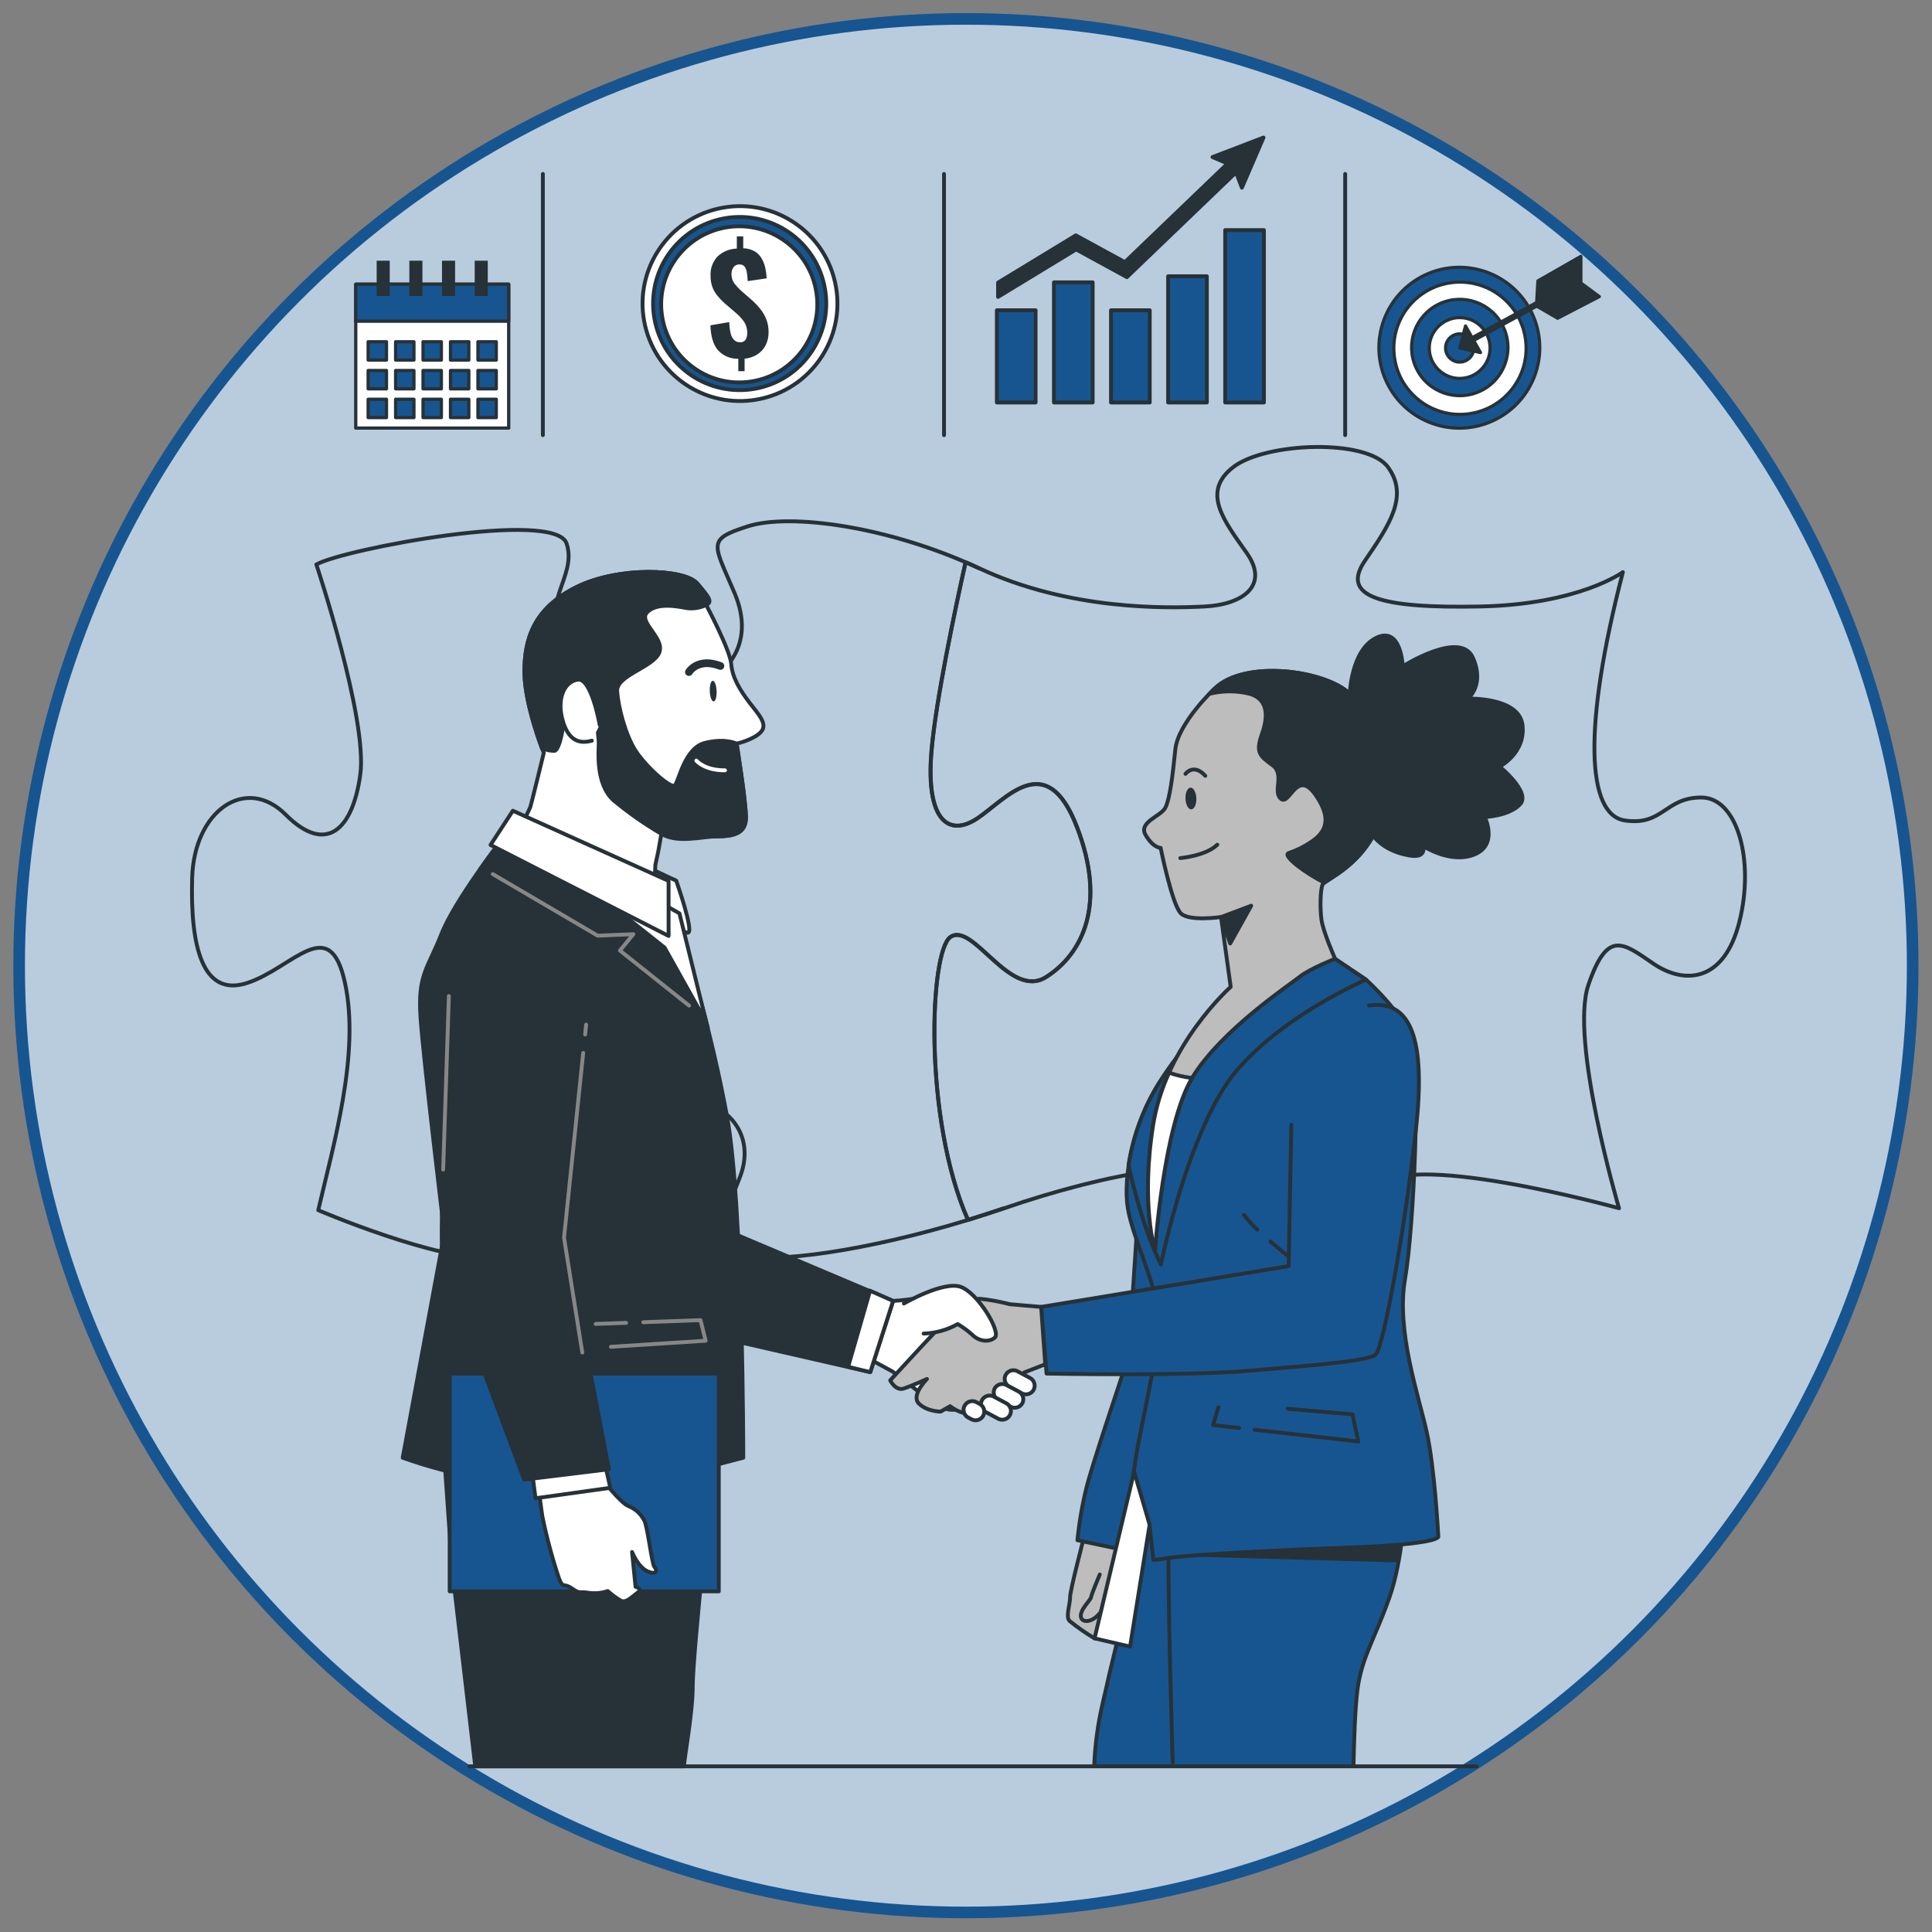 <?xml version="1.0" encoding="UTF-8" standalone="no"?>
<!DOCTYPE svg PUBLIC "-//W3C//DTD SVG 1.1//EN" "http://www.w3.org/Graphics/SVG/1.1/DTD/svg11.dtd">
<svg width="100%" height="100%" viewBox="0 0 500 500" version="1.1" xmlns="http://www.w3.org/2000/svg" xmlns:xlink="http://www.w3.org/1999/xlink" xml:space="preserve" xmlns:serif="http://www.serif.com/" style="fill-rule:evenodd;clip-rule:evenodd;stroke-linecap:round;stroke-linejoin:round;stroke-miterlimit:1.5;">
    <rect x="0" y="0" width="500" height="500" fill="#808080" stroke="none"/>
    <g>
        <g>
            <g transform="matrix(1.005,0,0,1.005,-6.079,3.557)">
                <circle cx="254.78" cy="245.133" r="243.805" style="fill:rgb(185,204,221);"/>
            </g>
            <g transform="matrix(1.005,0,0,1.005,-6.079,3.557)">
                <circle cx="254.78" cy="245.133" r="243.805" style="fill:none;stroke:rgb(23,85,144);stroke-width:2.99px;"/>
            </g>
        </g>
        <g>
            <g id="freepik--background-simple--inject-135">
            </g>
            <g id="freepik--Puzzle--inject-135">
                <path d="M250.5,315.72C238.87,289.32 240.59,246.08 245.98,242.48C251.91,238.53 261.3,258.8 270.7,252.87C280.1,246.94 286.52,234.08 278.61,213.81C270.7,193.54 260.32,206.89 252.9,211.81C245.48,216.73 239.55,212.31 241.04,194.51C242.13,181.38 247.25,157.25 249.87,145.51C251.05,146.02 252.23,146.51 253.39,147.08C230.16,136.2 204.45,132.74 193.58,136.2C182.71,139.66 184.68,140.65 190.11,153.5C201.46,180.31 158.49,189.5 146.11,168.85C138.7,156.49 149.6,149.55 146.63,140.65C143.66,131.75 88.79,142.13 81.87,146.09C81.87,146.09 95.21,186.09 93.24,200.47C91.27,214.85 84.34,221.24 73.96,210.85C63.58,200.46 50.23,209.85 49.73,227.17C49.23,244.49 52.2,258.31 64.07,254.36C75.94,250.41 85.33,236.07 89.28,254.36C93.23,272.65 86.28,296.36 82.36,313.19C82.36,313.19 113.51,326.54 127.84,325.55C142.17,324.56 151.08,324.07 146.63,315.17C142.18,306.27 134.76,300.34 140.2,290.45C145.64,280.56 167.39,281.55 178.76,284.02C190.13,286.49 195.08,294.9 191.62,304.29C188.16,313.68 182.22,323.08 193.1,325.05C203.35,326.92 229.42,322.63 255.1,314.27C253.58,314.76 252,315.24 250.5,315.72Z" style="fill:none;fill-rule:nonzero;stroke:rgb(38,50,56);stroke-width:1px;stroke-linecap:butt;stroke-linejoin:miter;stroke-miterlimit:10;"/>
                <path d="M259.82,312.69C258.3,313.21 256.77,313.69 255.25,314.22C256.77,313.72 258.3,313.21 259.82,312.69Z" style="fill:none;fill-rule:nonzero;stroke:rgb(38,50,56);stroke-width:1px;stroke-linecap:butt;stroke-linejoin:miter;stroke-miterlimit:10;"/>
                <path d="M440.27,206.39C430.88,206.39 430.38,213.81 420.49,212.33C410.6,210.85 409.62,188.1 420,148.06C420,148.06 408.63,156.46 382.92,156.96C357.21,157.46 346.83,154.48 353.26,145.09C359.69,135.7 364.63,128.28 359.19,120.87C353.75,113.46 327.55,114.44 319.19,120.87C310.83,127.3 316.72,134.71 322.65,143.11C328.58,151.51 321.65,156.46 311.77,156.96C301.89,157.46 276.67,157.96 253.43,147.07C252.27,146.52 251.09,146.01 249.91,145.5C247.29,157.27 242.17,181.4 241.08,194.5C239.59,212.3 245.52,216.75 252.94,211.8C260.36,206.85 270.74,193.51 278.65,213.8C286.56,234.09 280.13,246.92 270.74,252.86C261.35,258.8 251.91,238.53 246,242.48C240.61,246.08 238.89,289.32 250.52,315.72C253.63,314.72 256.74,313.72 259.84,312.72C287.03,303.32 314.22,298.87 319.17,305.3C324.12,311.73 322.17,310.74 315.71,320.63C309.25,330.52 309.77,338.92 320.65,343.86C331.53,348.8 358.22,347.86 360.65,336.45C363.08,325.04 349.28,318.65 355.71,307.77C362.14,296.89 419,312.69 419,312.69C419,312.69 406.15,269.18 411.09,254.84C416.03,240.5 420,244 427.91,249.4C435.82,254.8 446.2,254.35 450.16,238.53C454.12,222.71 449.66,206.39 440.27,206.39Z" style="fill:none;fill-rule:nonzero;stroke:rgb(38,50,56);stroke-width:1px;stroke-linecap:butt;stroke-linejoin:miter;stroke-miterlimit:10;"/>
            </g>
            <g id="freepik--Target--inject-135" transform="matrix(0.826,0,0,0.826,47.272,25.002)">
                <g transform="matrix(0.904,-0.427,0.427,0.904,4.66,178.32)">
                    <circle cx="400.12" cy="78.77" r="25.2" style="fill:rgb(23,85,144);stroke:rgb(38,50,56);stroke-width:1px;stroke-linecap:butt;stroke-linejoin:miter;stroke-miterlimit:10;"/>
                </g>
                <g transform="matrix(0.995,-0.102,0.102,0.995,-5.95,41.28)">
                    <circle cx="400.12" cy="78.77" r="20.72" style="fill:white;stroke:rgb(38,50,56);stroke-width:1px;stroke-linecap:butt;stroke-linejoin:miter;stroke-miterlimit:10;"/>
                </g>
                <g transform="matrix(0.903,-0.43,0.43,0.903,4.96,179.53)">
                    <circle cx="400.12" cy="78.77" r="15.09" style="fill:rgb(23,85,144);stroke:rgb(38,50,56);stroke-width:1px;stroke-linecap:butt;stroke-linejoin:miter;stroke-miterlimit:10;"/>
                </g>
                <path d="M409.64,78.77C409.64,73.542 405.338,69.24 400.11,69.24C394.882,69.24 390.58,73.542 390.58,78.77C390.58,83.998 394.882,88.3 400.11,88.3C400.113,88.3 400.117,88.3 400.12,88.3C405.343,88.3 409.64,84.003 409.64,78.78C409.64,78.777 409.64,78.773 409.64,78.77Z" style="fill:white;fill-rule:nonzero;stroke:rgb(38,50,56);stroke-width:1px;stroke-linecap:butt;stroke-linejoin:miter;stroke-miterlimit:10;"/>
                <path d="M404.53,78.77C404.53,78.767 404.53,78.763 404.53,78.76C404.53,76.335 402.535,74.34 400.11,74.34C397.685,74.34 395.69,76.335 395.69,78.76C395.69,81.185 397.685,83.18 400.11,83.18C402.531,83.18 404.525,81.191 404.53,78.77Z" style="fill:rgb(23,85,144);fill-rule:nonzero;stroke:rgb(38,50,56);stroke-width:1px;stroke-linecap:butt;stroke-linejoin:miter;stroke-miterlimit:10;"/>
                <path d="M401.94,71.86L400.12,78.77L406.64,80.2L401.94,71.86Z" style="fill:rgb(38,50,56);fill-rule:nonzero;stroke:rgb(38,50,56);stroke-width:1px;stroke-linecap:butt;stroke-linejoin:miter;stroke-miterlimit:10;"/>
                <path d="M404.72,75.71L433.39,60.09" style="fill:none;fill-rule:nonzero;stroke:rgb(38,50,56);stroke-width:2px;stroke-linecap:butt;stroke-linejoin:miter;stroke-miterlimit:10;"/>
                <path d="M424.19,65.23L424.62,57.74L438.09,50.04L438.09,58.59L424.19,65.23Z" style="fill:rgb(38,50,56);fill-rule:nonzero;stroke:rgb(38,50,56);stroke-width:1px;stroke-linecap:butt;stroke-linejoin:miter;stroke-miterlimit:10;"/>
                <path d="M443.87,62.66L437.97,58.31L424.13,65.58L430.8,69.44L443.87,62.66Z" style="fill:rgb(38,50,56);fill-rule:nonzero;stroke:rgb(38,50,56);stroke-width:1px;stroke-linecap:butt;stroke-linejoin:miter;stroke-miterlimit:10;"/>
            </g>
            <g id="freepik--Chart--inject-135">
                <rect x="257.99" y="80.3" width="10.02" height="23.86" style="fill:rgb(23,85,144);stroke:rgb(38,50,56);stroke-width:1px;stroke-linecap:butt;stroke-linejoin:miter;stroke-miterlimit:10;"/>
                <rect x="272.76" y="73.07" width="10.02" height="31.09" style="fill:rgb(23,85,144);stroke:rgb(38,50,56);stroke-width:1px;stroke-linecap:butt;stroke-linejoin:miter;stroke-miterlimit:10;"/>
                <rect x="287.53" y="80.3" width="10.02" height="23.86" style="fill:rgb(23,85,144);stroke:rgb(38,50,56);stroke-width:1px;stroke-linecap:butt;stroke-linejoin:miter;stroke-miterlimit:10;"/>
                <rect x="302.31" y="71.5" width="10.02" height="32.66" style="fill:rgb(23,85,144);stroke:rgb(38,50,56);stroke-width:1px;stroke-linecap:butt;stroke-linejoin:miter;stroke-miterlimit:10;"/>
                <rect x="317.08" y="59.55" width="10.02" height="44.61" style="fill:rgb(23,85,144);stroke:rgb(38,50,56);stroke-width:1px;stroke-linecap:butt;stroke-linejoin:miter;stroke-miterlimit:10;"/>
                <path d="M313.8,40.65L317.71,42.32L291.12,67.84L278.42,60.91L258.3,73.14L258.3,76.83L278.5,64.55L291.64,71.72L319.89,44.6L321.4,48.57L326.99,35.6L313.8,40.65Z" style="fill:rgb(38,50,56);fill-rule:nonzero;stroke:rgb(38,50,56);stroke-width:1px;stroke-miterlimit:4;"/>
            </g>
            <g id="freepik--Money--inject-135">
                <g transform="matrix(0.974,-0.229,0.229,0.974,-12.9,45.82)">
                    <circle cx="191.38" cy="78.62" r="25.2" style="fill:white;stroke:rgb(38,50,56);stroke-width:1px;stroke-linecap:butt;stroke-linejoin:miter;stroke-miterlimit:10;"/>
                </g>
                <g transform="matrix(0.975,-0.223,0.223,0.975,-12.7,44.58)">
                    <circle cx="191.38" cy="78.62" r="22.4" style="fill:rgb(23,85,144);stroke:rgb(38,50,56);stroke-width:1px;stroke-linecap:butt;stroke-linejoin:miter;stroke-miterlimit:10;"/>
                </g>
                <g transform="matrix(0.988,-0.153,0.153,0.988,-9.8,30.22)">
                    <circle cx="191.36" cy="78.77" r="20.21" style="fill:white;stroke:rgb(38,50,56);stroke-width:1px;stroke-linecap:butt;stroke-linejoin:miter;stroke-miterlimit:10;"/>
                </g>
                <path d="M191.07,96.06L191.07,92.85C189.053,92.914 187.107,92.083 185.76,90.58C184.58,89.153 183.947,87.023 183.86,84.19L188.73,83.36C188.746,84.333 188.867,85.302 189.09,86.25C189.221,86.908 189.537,87.515 190,88C190.409,88.387 190.957,88.593 191.52,88.57C192.097,88.636 192.665,88.368 192.98,87.88C193.255,87.396 193.393,86.846 193.38,86.29C193.426,85.231 193.143,84.182 192.57,83.29C191.935,82.395 191.186,81.588 190.34,80.89L187.41,78.38C186.772,77.787 186.174,77.152 185.62,76.48C185.081,75.818 184.655,75.071 184.36,74.27C184.029,73.326 183.87,72.33 183.89,71.33C183.796,69.481 184.465,67.672 185.74,66.33C187.095,65.089 188.853,64.379 190.69,64.33L190.69,61.17L192.35,61.17L192.35,64.25C193.421,64.266 194.471,64.556 195.4,65.09C196.147,65.564 196.76,66.222 197.18,67C197.601,67.767 197.904,68.593 198.08,69.45C198.258,70.3 198.372,71.163 198.42,72.03L193.49,72.75C193.479,71.992 193.408,71.237 193.28,70.49C193.21,69.932 192.996,69.401 192.66,68.95C192.311,68.565 191.795,68.374 191.28,68.44C190.694,68.431 190.141,68.717 189.81,69.2C189.48,69.675 189.305,70.241 189.31,70.82C189.265,71.732 189.533,72.632 190.07,73.37C190.596,74.039 191.174,74.664 191.8,75.24L194.66,77.72C195.419,78.412 196.124,79.161 196.77,79.96C197.414,80.773 197.937,81.676 198.32,82.64C198.729,83.712 198.929,84.853 198.91,86C198.925,87.153 198.668,88.294 198.16,89.33C197.666,90.305 196.92,91.131 196,91.72C195.008,92.354 193.874,92.732 192.7,92.82L192.7,96.06L191.07,96.06Z" style="fill:rgb(38,50,56);fill-rule:nonzero;"/>
            </g>
            <g id="freepik--Calendar--inject-135" transform="matrix(0.846,0,0,0.846,38.835,23.546)">
                <rect x="62.92" y="59.12" width="46.79" height="43.99" style="fill:white;stroke:rgb(38,50,56);stroke-width:1px;stroke-linecap:butt;stroke-linejoin:miter;stroke-miterlimit:10;"/>
                <rect x="62.92" y="59.12" width="46.79" height="11.31" style="fill:rgb(23,85,144);stroke:rgb(38,50,56);stroke-width:1px;stroke-miterlimit:4;"/>
                <rect x="66.72" y="76.71" width="5.6" height="5.6" style="fill:rgb(23,85,144);stroke:rgb(38,50,56);stroke-width:1px;stroke-miterlimit:4;"/>
                <rect x="75.12" y="76.71" width="5.6" height="5.6" style="fill:rgb(23,85,144);stroke:rgb(38,50,56);stroke-width:1px;stroke-miterlimit:4;"/>
                <rect x="83.51" y="76.71" width="5.6" height="5.6" style="fill:rgb(23,85,144);stroke:rgb(38,50,56);stroke-width:1px;stroke-miterlimit:4;"/>
                <rect x="91.91" y="76.71" width="5.6" height="5.6" style="fill:rgb(23,85,144);stroke:rgb(38,50,56);stroke-width:1px;stroke-miterlimit:4;"/>
                <rect x="100.31" y="76.71" width="5.6" height="5.6" style="fill:rgb(23,85,144);stroke:rgb(38,50,56);stroke-width:1px;stroke-miterlimit:4;"/>
                <rect x="66.72" y="85.51" width="5.6" height="5.6" style="fill:rgb(23,85,144);stroke:rgb(38,50,56);stroke-width:1px;stroke-miterlimit:4;"/>
                <rect x="75.12" y="85.51" width="5.6" height="5.6" style="fill:rgb(23,85,144);stroke:rgb(38,50,56);stroke-width:1px;stroke-miterlimit:4;"/>
                <rect x="83.51" y="85.51" width="5.6" height="5.6" style="fill:rgb(23,85,144);stroke:rgb(38,50,56);stroke-width:1px;stroke-miterlimit:4;"/>
                <rect x="91.91" y="85.51" width="5.6" height="5.6" style="fill:rgb(23,85,144);stroke:rgb(38,50,56);stroke-width:1px;stroke-miterlimit:4;"/>
                <rect x="100.31" y="85.51" width="5.6" height="5.6" style="fill:rgb(23,85,144);stroke:rgb(38,50,56);stroke-width:1px;stroke-miterlimit:4;"/>
                <rect x="66.72" y="94.31" width="5.6" height="5.6" style="fill:rgb(23,85,144);stroke:rgb(38,50,56);stroke-width:1px;stroke-miterlimit:4;"/>
                <rect x="75.12" y="94.31" width="5.6" height="5.6" style="fill:rgb(23,85,144);stroke:rgb(38,50,56);stroke-width:1px;stroke-miterlimit:4;"/>
                <rect x="83.51" y="94.31" width="5.6" height="5.6" style="fill:rgb(23,85,144);stroke:rgb(38,50,56);stroke-width:1px;stroke-miterlimit:4;"/>
                <rect x="91.91" y="94.31" width="5.6" height="5.6" style="fill:rgb(23,85,144);stroke:rgb(38,50,56);stroke-width:1px;stroke-miterlimit:4;"/>
                <rect x="100.31" y="94.31" width="5.6" height="5.6" style="fill:rgb(23,85,144);stroke:rgb(38,50,56);stroke-width:1px;stroke-miterlimit:4;"/>
                <rect x="69.32" y="51.92" width="4" height="10.8" style="fill:rgb(38,50,56);"/>
                <rect x="79.32" y="51.92" width="4" height="10.8" style="fill:rgb(38,50,56);"/>
                <rect x="89.31" y="51.92" width="4" height="10.8" style="fill:rgb(38,50,56);"/>
                <rect x="99.31" y="51.92" width="4" height="10.8" style="fill:rgb(38,50,56);"/>
            </g>
            <g id="freepik--Plants--inject-135">
            </g>
            <g id="freepik--Characters--inject-135">
                <path d="M349.33,179.57C349.33,179.57 349.64,168.28 356.15,165.08C362.66,161.88 363.03,172.45 363.03,172.45C363.03,172.45 377.92,162.99 381.15,170.16C384.38,177.33 379.87,180.8 379.87,180.8C379.87,180.8 393.09,180.34 394.01,187.59C394.93,194.84 388.1,198.39 388.1,198.39C388.1,198.39 396.27,205.06 393.4,208.14C390.53,211.22 384.25,211.44 384.25,211.44C384.25,211.44 387.81,218.59 381.6,221.13C375.39,223.67 368.29,218.94 368.29,218.94C368.29,218.94 369.39,222.22 364.73,221.39C360.07,220.56 355.36,218.39 352.47,211.55C349.58,204.71 345.85,185.34 349.33,179.57Z" style="fill:rgb(38,50,56);fill-rule:nonzero;stroke:rgb(38,50,56);stroke-width:1px;stroke-miterlimit:4;"/>
                <path d="M280.59,397.62C280.59,397.62 276.88,411.78 276.94,413.35C277,414.92 275.71,418.48 276.8,419.49C278.84,421.154 281.003,422.662 283.27,424C284.194,423.988 285.095,423.714 285.87,423.21C286.376,422.756 286.67,422.11 286.68,421.43C286.68,420.9 285.19,418.68 284.99,418.16C284.79,417.64 287.72,410.87 288.83,407.5C289.661,404.491 290.256,401.422 290.61,398.32L280.59,397.62Z" style="fill:rgb(189,189,189);fill-rule:nonzero;stroke:rgb(38,50,56);stroke-width:1px;stroke-linecap:butt;stroke-linejoin:miter;stroke-miterlimit:10;"/>
                <path d="M284.62,407.48C284.62,407.48 282.51,412.48 282.37,413.34C282.23,414.2 279.37,416.6 279.75,418.52C280.13,420.44 284.35,419.93 286.43,414.25" style="fill:rgb(189,189,189);fill-rule:nonzero;stroke:rgb(38,50,56);stroke-width:1px;stroke-linecap:butt;stroke-linejoin:miter;stroke-miterlimit:10;"/>
                <path d="M294.07,320.7C294.07,320.7 292.3,349.58 291.63,352.13C290.96,354.68 282.92,377.97 281.15,385.13C280.064,389.563 279.292,394.068 278.84,398.61L289.63,400.88L295.69,374.26C295.69,374.26 303.61,350 302,338.63C301.175,332.005 298.416,325.768 294.07,320.7Z" style="fill:rgb(23,85,144);fill-rule:nonzero;stroke:rgb(38,50,56);stroke-width:1px;stroke-linecap:butt;stroke-linejoin:miter;stroke-miterlimit:10;"/>
                <path d="M350.28,457.13C350.41,450.85 350.67,442.38 351.28,437.53C352.28,429.15 355.86,423.97 359.54,413.53C363.22,403.09 363.54,389.37 363.54,389.37L297.64,391.67C297.64,391.67 290,420 285.37,440.84C284.113,446.186 283.379,451.642 283.18,457.13" style="fill:rgb(23,85,144);fill-rule:nonzero;stroke:rgb(38,50,56);stroke-width:1px;stroke-linecap:butt;stroke-linejoin:miter;stroke-miterlimit:10;"/>
                <path d="M306.27,402.29L361.1,403.83L362.26,399.59L306.27,402.29Z" style="fill:rgb(38,50,56);fill-rule:nonzero;stroke:rgb(38,50,56);stroke-width:1px;stroke-miterlimit:4;"/>
                <path d="M303.5,456.13C303.5,456.13 302.42,421.84 302.39,403.23" style="fill:white;fill-rule:nonzero;stroke:rgb(38,50,56);stroke-width:1px;stroke-linecap:butt;stroke-linejoin:miter;stroke-miterlimit:10;"/>
                <path d="M345.53,248.16L353.53,253.54C353.53,253.54 363,262 365.33,269C367.66,276 365.97,317.57 363.62,331C361.27,344.43 367.14,361.16 369.23,370.6C371.32,380.04 372.23,397.6 372.23,397.6C372.23,397.6 373.71,399.66 348.03,400.55C322.35,401.44 304.44,402.78 302.34,403.2C301.071,403.46 299.784,403.624 298.49,403.69L297.49,394.57L295,402.08L289.67,400.86C289.67,400.86 292.98,384.54 293.81,378.18C294.64,371.82 299.88,350.18 299.95,342.04C300.02,333.9 293.22,320.8 291.89,312.74C290.56,304.68 293.24,290.86 299.89,280.42C306.54,269.98 311,265.94 324,255.28C337,244.62 345.53,248.16 345.53,248.16Z" style="fill:rgb(23,85,144);fill-rule:nonzero;stroke:rgb(38,50,56);stroke-width:1px;stroke-linecap:butt;stroke-linejoin:miter;stroke-miterlimit:10;"/>
                <path d="M324.69,370.01L351.52,373.05L350.01,366.03L333.27,364.59" style="fill:none;fill-rule:nonzero;stroke:rgb(38,50,56);stroke-width:1px;stroke-linecap:butt;stroke-linejoin:miter;stroke-miterlimit:10;"/>
                <path d="M315.31,364.2L313.95,368.8L320.68,369.56" style="fill:none;fill-rule:nonzero;stroke:rgb(38,50,56);stroke-width:1px;stroke-linecap:butt;stroke-linejoin:miter;stroke-miterlimit:10;"/>
                <path d="M325.38,318.23C324.119,317.062 322.961,315.787 321.92,314.42" style="fill:none;fill-rule:nonzero;stroke:rgb(38,50,56);stroke-width:1px;stroke-linecap:butt;stroke-linejoin:miter;stroke-miterlimit:10;"/>
                <path d="M334.71,326.11C334.71,326.11 331.88,323.97 328.78,321.31" style="fill:none;fill-rule:nonzero;stroke:rgb(38,50,56);stroke-width:1px;stroke-linecap:butt;stroke-linejoin:miter;stroke-miterlimit:10;"/>
                <path d="M345.53,248.16C345.53,248.16 337,244.61 324,255.28C311,265.95 306.55,270 299.87,280.42C295.88,286.862 293.227,294.041 292.07,301.53C292.23,302.31 292.4,303.1 292.59,303.91C296.31,319.63 300.45,327.23 300.45,327.23C300.45,327.23 307.65,291.41 320.18,276.89C332.71,262.37 353.52,253.54 353.52,253.54L345.53,248.16Z" style="fill:rgb(23,85,144);fill-rule:nonzero;stroke:rgb(38,50,56);stroke-width:1px;stroke-linecap:butt;stroke-linejoin:miter;stroke-miterlimit:10;"/>
                <path d="M314.26,178.29C314.26,178.29 304.87,187.06 304.17,193.97C303.47,200.88 302.74,206.84 301.57,209.07C300.4,211.3 294.5,212.76 296.5,216.13C298.5,219.5 300.37,219.43 300.37,219.43C300.37,219.43 303.37,234.34 305.65,236.43C307.93,238.52 316,237.32 316,237.32L318.5,255.4C318.5,255.4 301.71,270.29 298.44,291.04C295.17,311.79 298.91,323.63 298.91,323.63C298.91,323.63 301.1,290.94 308.66,278.7C316.22,266.46 333.78,254.87 336.37,252.78C338.96,250.69 345.53,248.14 345.53,248.14C345.53,248.14 342.41,241.14 341.99,237.98C341.57,234.82 341.71,230.17 342.3,228.9C342.89,227.63 353.38,223.82 357.3,211.8C361.22,199.78 355.45,185.59 349.3,179.55C343.15,173.51 322.12,170.51 314.26,178.29Z" style="fill:rgb(189,189,189);fill-rule:nonzero;stroke:rgb(38,50,56);stroke-width:1px;stroke-linecap:butt;stroke-linejoin:miter;stroke-miterlimit:10;"/>
                <path d="M357.34,211.82C361.34,199.82 355.49,185.61 349.34,179.57C343.19,173.53 322.13,170.51 314.27,178.29C314.27,178.29 313.77,178.76 312.99,179.57C315.977,178.823 319.09,178.721 322.12,179.27C328.41,180.27 328.27,185.27 326.56,190.06C324.85,194.85 326.14,195.7 329.35,198.06C332.56,200.42 329.27,204.95 331.53,206.75C333.79,208.55 335.63,198.75 340.53,205.81C345.43,212.87 342.14,216.07 339.08,218.05C337.366,219.194 335.506,220.103 333.55,220.75C331.594,221.397 338.18,226.18 342.75,228.42C344.94,226.79 353.78,222.62 357.34,211.82Z" style="fill:rgb(38,50,56);fill-rule:nonzero;stroke:rgb(38,50,56);stroke-width:1px;stroke-miterlimit:4;"/>
                <path d="M305.46,222.07C305.46,222.07 312.01,221.53 315.04,218.61" style="fill:none;fill-rule:nonzero;stroke:rgb(38,50,56);stroke-width:1px;stroke-linecap:butt;stroke-linejoin:miter;stroke-miterlimit:10;"/>
                <path d="M309.62,206.6C309.67,208.15 309.08,209.43 308.31,209.46C307.54,209.49 306.86,208.25 306.8,206.7C306.74,205.15 307.34,203.87 308.11,203.84C308.88,203.81 309.56,205.05 309.62,206.6Z" style="fill:rgb(38,50,56);fill-rule:nonzero;"/>
                <path d="M306.8,200.27C306.8,200.27 308.91,197.43 311.93,200.78" style="fill:none;fill-rule:nonzero;stroke:rgb(38,50,56);stroke-width:1px;stroke-linecap:butt;stroke-linejoin:miter;stroke-miterlimit:10;"/>
                <path d="M316,237.34L323.81,234.4L318.37,244.17L316,237.34Z" style="fill:rgb(38,50,56);fill-rule:nonzero;stroke:rgb(38,50,56);stroke-width:1px;stroke-linecap:butt;stroke-linejoin:miter;stroke-miterlimit:10;"/>
                <path d="M293.51,380.87L283.27,424L292.46,426.14L297.52,394.6L293.51,380.87Z" style="fill:white;fill-rule:nonzero;stroke:rgb(38,50,56);stroke-width:1px;stroke-linecap:butt;stroke-linejoin:miter;stroke-miterlimit:10;"/>
                <path d="M302.56,277.61C300.594,281.89 299.208,286.413 298.44,291.06C295.17,311.8 298.91,323.65 298.91,323.65C298.91,323.65 301.08,291.4 308.51,278.98C306.481,278.751 304.485,278.291 302.56,277.61Z" style="fill:white;fill-rule:nonzero;stroke:rgb(38,50,56);stroke-width:1px;stroke-linecap:butt;stroke-linejoin:miter;stroke-miterlimit:10;"/>
                <path d="M334.2,291.07L333.5,327.67L269.45,338.23L270.85,355.48C270.85,355.48 306.4,356.18 322.94,354.77C339.48,353.36 353.94,352.31 356.02,350.55C358.1,348.79 364.13,314.77 366.59,290.84C369.05,266.91 364.13,258.84 354.28,260.22" style="fill:rgb(23,85,144);fill-rule:nonzero;stroke:rgb(38,50,56);stroke-width:1px;stroke-linecap:butt;stroke-linejoin:miter;stroke-miterlimit:10;"/>
                <path d="M231.13,336.68L226,352.24L231,354.96C231,354.96 237.35,359.88 240.83,362.54C244.31,365.2 246.98,365.2 248.83,364.38C250.68,363.56 259.07,351.68 260.09,349.43C261.11,347.18 256.2,340.43 251.29,337.55C246.38,334.67 242.29,334.69 239.41,335.55C236.684,336.143 233.915,336.521 231.13,336.68Z" style="fill:white;fill-rule:nonzero;stroke:rgb(38,50,56);stroke-width:1px;stroke-linecap:butt;stroke-linejoin:miter;stroke-miterlimit:10;"/>
                <path d="M269.45,338.23L261.35,337.53C258.809,336.867 256.222,336.396 253.61,336.12C251.5,336.12 248.68,338.23 247.27,339.29C245.86,340.35 230.38,357.24 230.38,357.24C230.38,357.24 231.79,360.05 233.9,359.35C236.01,358.65 239.9,356.88 239.9,356.88C239.9,356.88 235.68,361.11 237.79,363.22C239.9,365.33 243.42,365.33 243.42,365.33L245.89,363.92C246.928,364.739 248.123,365.338 249.4,365.68C251.16,366.03 253.98,365.33 256.4,363.92C258.82,362.51 265.11,355.17 265.11,355.17L270.51,353.08L269.45,338.23Z" style="fill:rgb(189,189,189);fill-rule:nonzero;stroke:rgb(38,50,56);stroke-width:1px;stroke-linecap:butt;stroke-linejoin:miter;stroke-miterlimit:10;"/>
                <path d="M233.92,337.35C233.92,337.35 244.16,331.41 248.66,333.05C253.16,334.69 259.11,344.72 257.47,346.16C255.83,347.6 253.17,346.97 251.74,345.54C250.544,344.454 249.241,343.492 247.85,342.67C245.153,344.185 242.131,345.029 239.04,345.13" style="fill:white;fill-rule:nonzero;stroke:rgb(38,50,56);stroke-width:1px;stroke-linecap:butt;stroke-linejoin:miter;stroke-miterlimit:10;"/>
                <path d="M264.46,360.6L261.21,358.86C260.475,358.47 260.014,357.704 260.014,356.872C260.014,356.501 260.105,356.137 260.28,355.81C260.671,355.079 261.435,354.621 262.264,354.621C262.636,354.621 263.002,354.714 263.33,354.89L266.58,356.62C267.669,357.204 268.088,358.578 267.51,359.67C266.926,360.759 265.552,361.178 264.46,360.6Z" style="fill:white;fill-rule:nonzero;stroke:rgb(38,50,56);stroke-width:1px;stroke-linecap:butt;stroke-linejoin:miter;stroke-miterlimit:10;"/>
                <path d="M261.59,364.08L258.34,362.34C257.279,361.758 256.864,360.421 257.41,359.34C257.996,358.282 259.332,357.873 260.41,358.42L263.66,360.15C264.725,360.729 265.141,362.07 264.59,363.15C264.011,364.215 262.67,364.631 261.59,364.08Z" style="fill:white;fill-rule:nonzero;stroke:rgb(38,50,56);stroke-width:1px;stroke-linecap:butt;stroke-linejoin:miter;stroke-miterlimit:10;"/>
                <path d="M258.31,367.15L255.06,365.41C254.328,365.022 253.868,364.259 253.868,363.43C253.868,363.056 253.961,362.688 254.14,362.36C254.531,361.629 255.295,361.171 256.124,361.171C256.496,361.171 256.862,361.264 257.19,361.44L260.44,363.18C261.171,363.571 261.629,364.335 261.629,365.164C261.629,365.536 261.536,365.902 261.36,366.23C260.969,366.961 260.205,367.419 259.376,367.419C259.004,367.419 258.638,367.326 258.31,367.15Z" style="fill:white;fill-rule:nonzero;stroke:rgb(38,50,56);stroke-width:1px;stroke-linecap:butt;stroke-linejoin:miter;stroke-miterlimit:10;"/>
                <path d="M251.41,367.3L250.56,366.85C249.825,366.46 249.364,365.694 249.364,364.862C249.364,364.491 249.455,364.127 249.63,363.8C250.214,362.711 251.588,362.292 252.68,362.87L253.53,363.33C254.265,363.72 254.726,364.486 254.726,365.318C254.726,365.689 254.635,366.053 254.46,366.38C254.069,367.111 253.305,367.569 252.476,367.569C252.104,367.569 251.738,367.476 251.41,367.3Z" style="fill:white;fill-rule:nonzero;stroke:rgb(38,50,56);stroke-width:1px;stroke-linecap:butt;stroke-linejoin:miter;stroke-miterlimit:10;"/>
                <path d="M231.13,336.68L188.15,318.51L189.74,346.98L225.23,355.11L231.13,336.68Z" style="fill:rgb(38,50,56);fill-rule:nonzero;stroke:rgb(38,50,56);stroke-width:1px;stroke-miterlimit:4;"/>
                <path d="M225.23,355.11L231.13,336.68L225.12,334.02L225,334.63L219.5,353.72L225.23,355.11Z" style="fill:white;fill-rule:nonzero;stroke:rgb(38,50,56);stroke-width:1px;stroke-linecap:butt;stroke-linejoin:miter;stroke-miterlimit:10;"/>
                <path d="M164,222.8L175,227.91C175,227.91 179.62,241 178.08,241.38C176.54,241.76 164.99,232.53 164.99,232.53L164,222.8Z" style="fill:white;fill-rule:nonzero;stroke:rgb(38,50,56);stroke-width:1px;stroke-miterlimit:4;"/>
                <path d="M170.39,220.18L171.16,215.77C171.16,215.77 181.36,216.47 185.44,216.44C189.52,216.41 193.08,215.89 193.05,211.56C193.02,207.23 190.64,192.46 190.64,192.46C190.64,192.46 195.22,191.41 196.99,189.36C198.76,187.31 196.2,184.78 193.89,181.73C191.58,178.68 189.51,175.39 189.24,171.82C188.97,168.25 182.77,156.57 182.77,156.57C182.77,156.57 183.77,154.78 180.44,150.98C177.11,147.18 160.03,146.52 149.1,151.98C138.17,157.44 135.68,165.32 135.73,173.98C135.78,182.64 140.73,194.85 140.73,194.85C140.73,194.85 137.5,208.12 137.25,208.85C137,209.58 134.1,215.27 134.1,215.27C134.1,215.27 147.77,224.8 152.76,229.08C157.75,233.36 169.02,240.68 169.09,236.72C169.16,232.76 169.61,223.82 169.61,223.82L170.39,220.18Z" style="fill:white;fill-rule:nonzero;stroke:rgb(38,50,56);stroke-width:1px;stroke-miterlimit:4;"/>
                <path d="M185.46,178.82C185.52,180.3 185.18,181.51 184.69,181.53C184.2,181.55 183.74,180.38 183.69,178.9C183.64,177.42 183.96,176.21 184.46,176.19C184.96,176.17 185.39,177.34 185.46,178.82Z" style="fill:rgb(38,50,56);fill-rule:nonzero;"/>
                <path d="M178.29,173.93C178.29,173.93 180.56,170.09 186.44,172.35" style="fill:none;fill-rule:nonzero;stroke:rgb(38,50,56);stroke-width:2px;stroke-miterlimit:4;"/>
                <path d="M193.05,211.56C193.05,207.22 190.64,192.46 190.64,192.46C190.64,192.46 187.83,190.95 182.48,192.25C177.13,193.55 175.67,202.25 174.65,203.25C173.63,204.25 166.98,198.25 164.4,194.14C161.82,190.03 160,183 159.72,178.89C159.44,174.78 169.11,172.71 170.62,168.89C172.13,165.07 165,161 167.49,158.45C169.98,155.9 175.13,156.88 177.68,157.37C179.418,157.605 181.188,157.327 182.77,156.57C184.352,155.813 183.77,154.78 180.44,150.98C177.11,147.18 160.03,146.52 149.1,151.98C138.17,157.44 135.68,165.32 135.73,173.98C135.78,180.98 139.02,190.34 140.24,193.64C141.272,194.086 142.385,194.318 143.51,194.32C144.51,194.06 145.27,191 145.76,187.93C146.25,184.86 153.62,181.26 153.62,181.26C153.62,181.26 154.95,190.43 154.96,192.21C154.97,193.99 153.96,202.92 158.88,207.21C162.732,210.403 166.839,213.276 171.16,215.8C175.481,218.324 181.36,216.5 185.44,216.47C189.52,216.44 193.08,215.89 193.05,211.56Z" style="fill:rgb(38,50,56);fill-rule:nonzero;stroke:rgb(38,50,56);stroke-width:1px;stroke-miterlimit:4;"/>
                <path d="M155.19,187.58C155.19,187.58 153.07,175.36 149.51,175.89C145.95,176.42 143.93,181.02 145.75,186.89C147.57,192.76 151.14,192.21 153.17,191.69" style="fill:white;fill-rule:nonzero;stroke:rgb(38,50,56);stroke-width:1px;stroke-miterlimit:4;"/>
                <path d="M180.22,196.85C180.22,196.85 182.27,199.39 187.62,199.36" style="fill:none;fill-rule:nonzero;stroke:white;stroke-width:1px;stroke-miterlimit:4;"/>
                <path d="M123,457.13L177,457.13C177.18,454.29 179.28,443.37 179.28,436.21C179.28,427.94 184.97,374.59 184.97,374.59L114.74,373.67L117.04,406.32L123,457.13Z" style="fill:rgb(38,50,56);fill-rule:nonzero;stroke:rgb(38,50,56);stroke-width:1px;stroke-miterlimit:4;"/>
                <path d="M130,217.13C130,217.13 117.69,232.92 114.22,241.77C110.75,250.62 108.06,252.16 108.83,263.32C109.6,274.48 115,319.13 115,319.13L104.22,377.26C116.943,381.818 130.355,384.159 143.87,384.18C166.19,384.18 175.87,382.26 177.36,381.49C178.85,380.72 192.36,377.26 192.36,377.26C192.36,377.26 192.36,311.44 188.12,288.73C183.88,266.02 178.5,248.73 176.58,244.46C174.66,240.19 168.49,226.37 168.49,226.37L130,217.13Z" style="fill:rgb(38,50,56);fill-rule:nonzero;stroke:rgb(38,50,56);stroke-width:1px;stroke-miterlimit:4;"/>
                <path d="M176.61,244.46C174.68,240.23 168.52,226.37 168.52,226.37L130,217.13C130,217.13 127.4,220.47 124.25,224.94C132.64,229.81 153.41,241.85 154.64,242.15C156.18,242.54 163.88,241.77 163.88,241.77L160.44,246C160.44,246 169.68,253.32 172.76,256.39C174.38,258.01 179.08,262.29 183.18,265.99C180.39,254.93 177.81,247.12 176.61,244.46Z" style="fill:rgb(38,50,56);fill-rule:nonzero;stroke:rgb(38,50,56);stroke-width:1px;stroke-miterlimit:4;"/>
                <path d="M158.9,234.84L171.99,245.23L182.76,264.48L175.84,236.38L161.6,228.3L158.9,234.84Z" style="fill:white;fill-rule:nonzero;stroke:rgb(38,50,56);stroke-width:1px;stroke-miterlimit:4;"/>
                <path d="M132.73,209.82L173.03,227.98L173.03,242.22L126.95,218.67L132.73,209.82Z" style="fill:white;fill-rule:nonzero;stroke:rgb(38,50,56);stroke-width:1px;stroke-miterlimit:4;"/>
                <rect x="116.38" y="355.49" width="69.64" height="56.35" style="fill:rgb(23,85,144);stroke:rgb(38,50,56);stroke-width:1px;stroke-linecap:butt;stroke-linejoin:miter;stroke-miterlimit:10;"/>
                <path d="M155.47,382.35C155.47,382.35 160.65,389.1 162.68,389.78C164.389,390.482 165.803,391.754 166.68,393.38C167.58,394.73 168.68,404.86 169.38,405.54C170.08,406.22 170.06,407.79 167.58,406.66C165.1,405.53 163.58,401.66 163.58,401.66L164.48,410.66C164.48,410.66 166.48,411.11 164.93,412.24C163.38,413.37 162,414.94 160.65,414.24C159.449,413.525 158.32,412.694 157.28,411.76C155.672,412.3 153.959,412.454 152.28,412.21C149.81,411.76 150.28,412.66 148.01,411.08C145.74,409.5 145.75,411.31 144.63,408.38C142.885,403.137 141.456,397.794 140.35,392.38C139.9,389.45 139.45,385.38 139.45,385.38L155.47,382.35Z" style="fill:white;fill-rule:nonzero;stroke:rgb(38,50,56);stroke-width:1px;stroke-miterlimit:4;"/>
                <path d="M156.38,378.07L157.95,385.05L138.59,387.75L137.69,380.77L156.38,378.07Z" style="fill:white;fill-rule:nonzero;stroke:rgb(38,50,56);stroke-width:1px;stroke-miterlimit:4;"/>
                <path d="M131.57,231C131.57,231 118.1,235.23 117.72,241.39C117.34,247.55 112.87,322.26 114.8,327.26C116.73,332.26 135.66,382.93 135.66,382.93L157.6,380.24C157.6,380.24 146.36,321.48 146,320.32C145.64,319.16 153.54,253.7 153.54,253.7" style="fill:rgb(38,50,56);fill-rule:nonzero;stroke:rgb(38,50,56);stroke-width:1px;stroke-miterlimit:4;"/>
                <path d="M150.93,272.5L145.97,320.32L150.7,350.03" style="fill:none;fill-rule:nonzero;stroke:rgb(135,135,135);stroke-width:1px;stroke-miterlimit:4;"/>
                <path d="M151.69,265.18L151.43,267.72" style="fill:none;fill-rule:nonzero;stroke:rgb(135,135,135);stroke-width:1px;stroke-miterlimit:4;"/>
                <path d="M116.17,257.78L114.69,302.68" style="fill:none;fill-rule:nonzero;stroke:rgb(135,135,135);stroke-width:1px;stroke-miterlimit:4;"/>
                <path d="M166.49,342.19L181.29,341.65L182.62,346.98L158.1,348.55" style="fill:none;fill-rule:nonzero;stroke:rgb(135,135,135);stroke-width:1px;stroke-miterlimit:4;"/>
                <path d="M154.16,342.63L162.04,342.35" style="fill:none;fill-rule:nonzero;stroke:rgb(135,135,135);stroke-width:1px;stroke-miterlimit:4;"/>
                <path d="M127.52,226.21L154.67,242.15L163.91,241.77L160.44,246L178.33,260.25" style="fill:none;fill-rule:nonzero;stroke:rgb(135,135,135);stroke-width:1px;stroke-miterlimit:4;"/>
            </g>
            <g id="freepik--Table--inject-135">
                <path d="M121.472,457.13L382.159,457.13" style="fill:none;fill-rule:nonzero;stroke:rgb(38,50,56);stroke-width:1px;stroke-linecap:butt;stroke-linejoin:miter;stroke-miterlimit:10;"/>
            </g>
            <g id="freepik--lines-1--inject-135">
                <path d="M140.49,45.02L140.49,112.61" style="fill:none;fill-rule:nonzero;stroke:rgb(38,50,56);stroke-width:1px;stroke-linecap:butt;stroke-linejoin:miter;stroke-miterlimit:10;"/>
                <path d="M244.31,45.02L244.31,112.61" style="fill:none;fill-rule:nonzero;stroke:rgb(38,50,56);stroke-width:1px;stroke-linecap:butt;stroke-linejoin:miter;stroke-miterlimit:10;"/>
                <path d="M348.13,45.02L348.13,112.61" style="fill:none;fill-rule:nonzero;stroke:rgb(38,50,56);stroke-width:1px;stroke-linecap:butt;stroke-linejoin:miter;stroke-miterlimit:10;"/>
            </g>
        </g>
    </g>
</svg>

